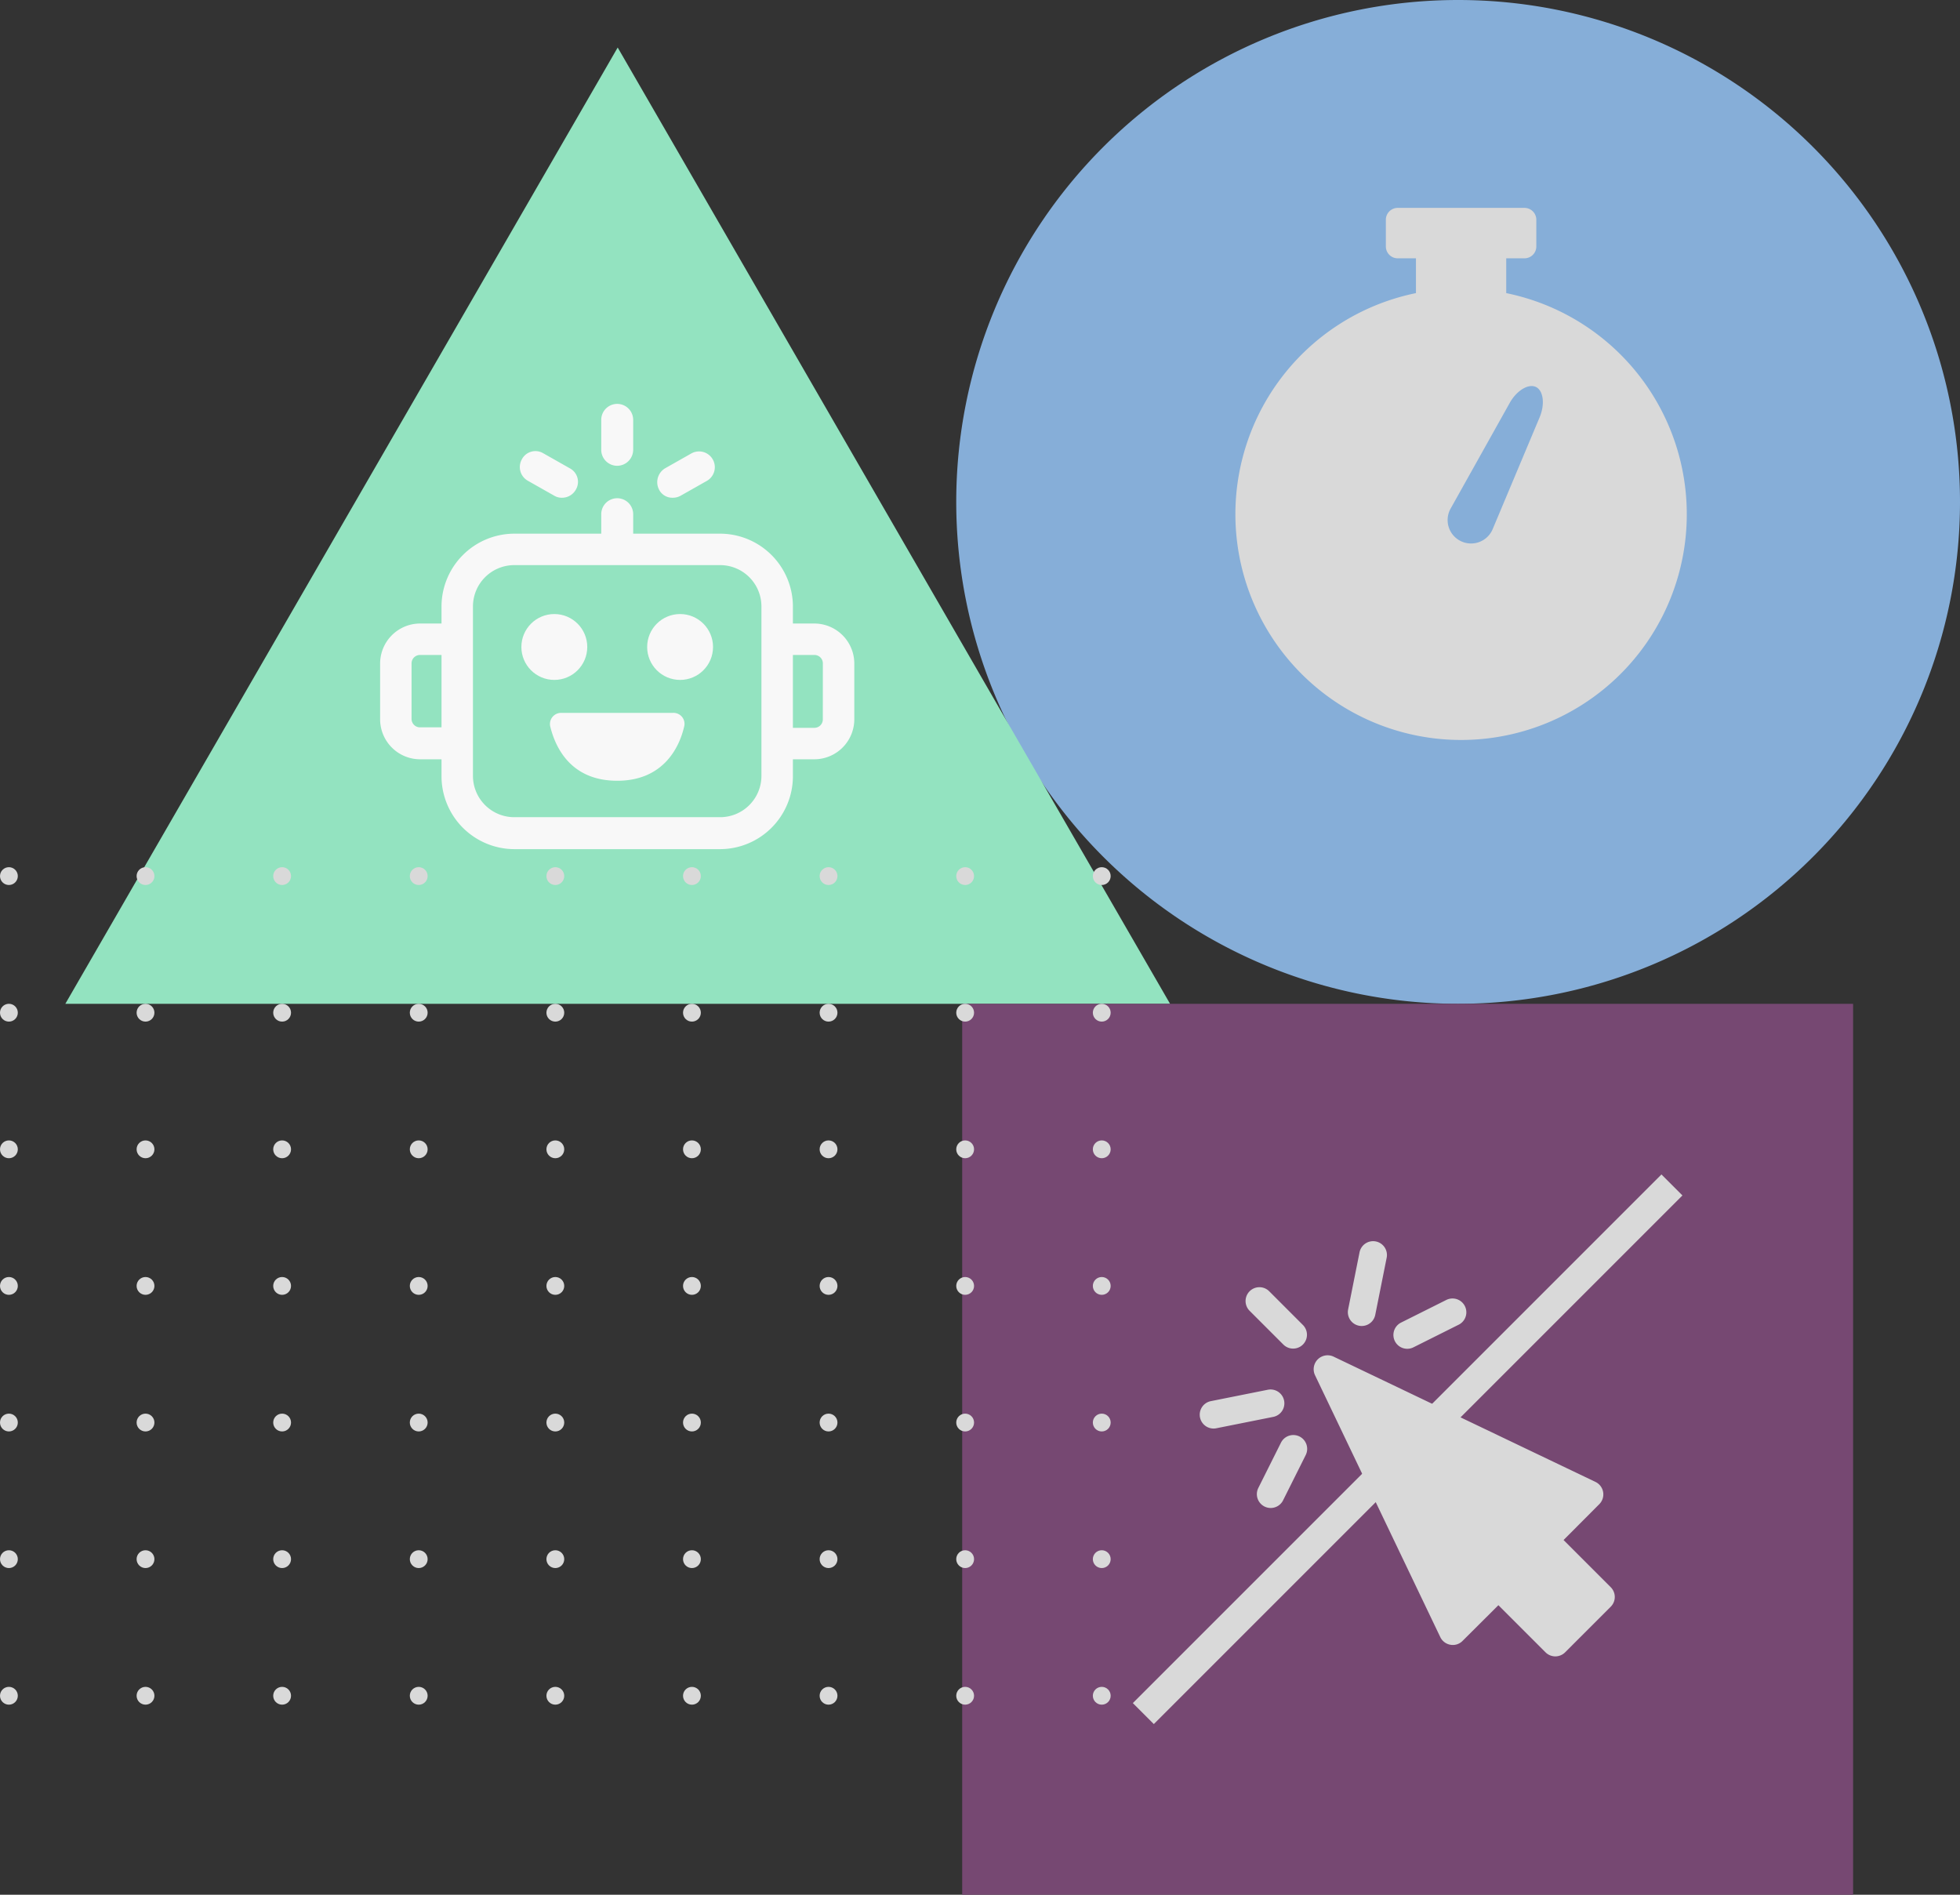 <svg xmlns="http://www.w3.org/2000/svg" width="330" height="319"><rect width="100%" height="100%" fill="#333333" stroke="none"/><defs><clipPath id="a"><path fill="none" d="M0 0h191v146H0z"/></clipPath></defs><path d="M245.5 0A84.5 84.5 0 1 1 161 84.5 84.5 84.5 0 0 1 245.5 0z" fill="#86aed8"/><path d="M253.6 49.349a38 38 0 1 1-15.2 0v-5.858h-3.058a2 2 0 0 1-2.009-1.991v-4.509A2 2 0 0 1 235.342 35h21.316a2 2 0 0 1 2.009 1.991V41.5a2 2 0 0 1-2.009 1.991H253.6zm5.006 15.806c1.242.606 1.533 2.855.644 5.041l-7.9 18.811a3.947 3.947 0 1 1-7.074-3.45l9.96-17.806c1.172-2.039 3.131-3.2 4.37-2.596z" fill="#d9d9d9" fill-rule="evenodd"/><path d="M104 8l93 161H11z" fill="#93e3c0" opacity=".999"/><g transform="translate(61.5 62.6)" fill="#f8f8f8"><path d="M75.613 42.376H72v-2.857a12.284 12.284 0 0 0-12.27-12.27H45.107v-3.277a2.689 2.689 0 1 0-5.378 0v3.277H25.106a12.284 12.284 0 0 0-12.27 12.27v2.857H9.223A6.743 6.743 0 0 0 2.5 49.1v9.412a6.743 6.743 0 0 0 6.723 6.723h3.614v2.857a12.284 12.284 0 0 0 12.27 12.27H59.73A12.284 12.284 0 0 0 72 68.092v-2.857h3.614a6.743 6.743 0 0 0 6.723-6.723V49.1a6.743 6.743 0 0 0-6.724-6.724zm-66.39 17.48a1.416 1.416 0 0 1-1.429-1.429V49.1a1.416 1.416 0 0 1 1.429-1.429h3.614v12.185zM66.7 68.008a6.958 6.958 0 0 1-6.97 6.975H25.106a6.958 6.958 0 0 1-6.975-6.975V39.519a6.958 6.958 0 0 1 6.975-6.975H59.73a6.958 6.958 0 0 1 6.97 6.975zm10.337-9.5a1.416 1.416 0 0 1-1.429 1.429H72V47.671h3.614a1.416 1.416 0 0 1 1.429 1.429z"/><circle cx="5.546" cy="5.546" r="5.546" transform="translate(26.283 40.78)"/><circle cx="5.546" cy="5.546" r="5.546" transform="translate(47.46 40.78)"/><path d="M51.83 57.419H33.006a1.877 1.877 0 0 0-1.849 2.353c.84 3.362 3.362 9.076 11.261 9.076s10.5-5.8 11.261-9.076a1.849 1.849 0 0 0-1.849-2.353zm-9.412-41.598a2.708 2.708 0 0 0 2.689-2.689V8.089a2.689 2.689 0 0 0-5.378 0v5.126a2.692 2.692 0 0 0 2.689 2.606zm-15.043 2.521l4.454 2.521a2.466 2.466 0 0 0 1.345.336 2.649 2.649 0 0 0 2.269-1.345 2.577 2.577 0 0 0-1.009-3.613L29.98 13.72a2.577 2.577 0 0 0-3.614 1.008 2.647 2.647 0 0 0 1.009 3.614zm24.372 2.857a2.661 2.661 0 0 0 1.345-.336l4.454-2.521a2.654 2.654 0 0 0-2.608-4.622l-4.454 2.521a2.723 2.723 0 0 0-1.008 3.614 2.484 2.484 0 0 0 2.271 1.344z"/></g><path d="M162 169h150v150H162z" fill="#764872"/><path d="M271.194 270.508l-7.686 7.686a2.333 2.333 0 0 1-3.284 0l-7.942-7.942-6.032 6.009a2.293 2.293 0 0 1-2.049.652 2.334 2.334 0 0 1-1.7-1.281l-21.1-44.111a2.347 2.347 0 0 1 3.121-3.121l44.111 21.1a2.331 2.331 0 0 1 .629 3.75l-6.009 6.032 7.941 7.942a2.319 2.319 0 0 1 0 3.284zm-57.546-53.154a2.33 2.33 0 0 0-3.294 3.294l5.754 5.754a2.329 2.329 0 0 0 3.293-3.293zm23.289 9.73a2.32 2.32 0 0 0 1.039-.246l7.671-3.836a2.33 2.33 0 0 0-2.083-4.167l-7.671 3.837a2.329 2.329 0 0 0 1.044 4.412zm-18.14 14.767a2.327 2.327 0 0 0-3.125 1.042l-3.836 7.672a2.33 2.33 0 0 0 4.167 2.083l3.836-7.671a2.329 2.329 0 0 0-1.042-3.126zm10.009-18.651a2.353 2.353 0 0 0 .46.045 2.329 2.329 0 0 0 2.281-1.872l1.917-9.59a2.329 2.329 0 1 0-4.567-.914l-1.917 9.59a2.328 2.328 0 0 0 1.826 2.741zM216.2 235.806a2.326 2.326 0 0 0-2.741-1.826l-9.59 1.917a2.329 2.329 0 0 0 .455 4.613 2.355 2.355 0 0 0 .46-.045l9.59-1.917a2.328 2.328 0 0 0 1.826-2.742z" fill="#d9d9d9"/><path d="M192.5 288.5l89-89" stroke-width="5" stroke="#d9d9d9" fill="#d9d9d9"/><g transform="translate(0 146)" clip-path="url(#a)" fill="#d9d9d9"><circle cx="1.5" cy="1.5" r="1.5"/><circle cx="1.5" cy="1.5" r="1.5" transform="translate(23)"/><circle cx="1.5" cy="1.5" r="1.5" transform="translate(46)"/><circle cx="1.5" cy="1.5" r="1.5" transform="translate(69)"/><circle cx="1.5" cy="1.5" r="1.5" transform="translate(92)"/><circle cx="1.5" cy="1.5" r="1.5" transform="translate(115)"/><circle cx="1.5" cy="1.5" r="1.5" transform="translate(138)"/><circle cx="1.5" cy="1.5" r="1.5" transform="translate(161)"/><circle cx="1.5" cy="1.5" r="1.5" transform="translate(184)"/><circle cx="1.5" cy="1.5" r="1.5" transform="translate(0 23)"/><circle cx="1.5" cy="1.5" r="1.5" transform="translate(23 23)"/><circle cx="1.5" cy="1.5" r="1.5" transform="translate(46 23)"/><circle cx="1.5" cy="1.5" r="1.5" transform="translate(69 23)"/><circle cx="1.5" cy="1.5" r="1.5" transform="translate(92 23)"/><circle cx="1.5" cy="1.5" r="1.5" transform="translate(115 23)"/><circle cx="1.5" cy="1.5" r="1.5" transform="translate(138 23)"/><circle cx="1.5" cy="1.5" r="1.5" transform="translate(161 23)"/><circle cx="1.5" cy="1.5" r="1.5" transform="translate(184 23)"/><circle cx="1.5" cy="1.5" r="1.5" transform="translate(0 46)"/><circle cx="1.5" cy="1.5" r="1.5" transform="translate(23 46)"/><circle cx="1.5" cy="1.5" r="1.5" transform="translate(46 46)"/><circle cx="1.5" cy="1.5" r="1.5" transform="translate(69 46)"/><circle cx="1.5" cy="1.5" r="1.5" transform="translate(92 46)"/><circle cx="1.5" cy="1.5" r="1.5" transform="translate(115 46)"/><circle cx="1.5" cy="1.5" r="1.5" transform="translate(138 46)"/><circle cx="1.5" cy="1.5" r="1.5" transform="translate(161 46)"/><circle cx="1.5" cy="1.5" r="1.5" transform="translate(184 46)"/><circle cx="1.5" cy="1.5" r="1.5" transform="translate(0 69)"/><circle cx="1.5" cy="1.5" r="1.5" transform="translate(23 69)"/><circle cx="1.5" cy="1.5" r="1.5" transform="translate(46 69)"/><circle cx="1.5" cy="1.5" r="1.5" transform="translate(69 69)"/><circle cx="1.5" cy="1.5" r="1.5" transform="translate(92 69)"/><circle cx="1.5" cy="1.5" r="1.5" transform="translate(115 69)"/><circle cx="1.5" cy="1.5" r="1.5" transform="translate(138 69)"/><circle cx="1.5" cy="1.5" r="1.5" transform="translate(161 69)"/><circle cx="1.5" cy="1.5" r="1.5" transform="translate(184 69)"/><circle cx="1.5" cy="1.5" r="1.5" transform="translate(0 92)"/><circle cx="1.5" cy="1.5" r="1.5" transform="translate(23 92)"/><circle cx="1.5" cy="1.5" r="1.5" transform="translate(46 92)"/><circle cx="1.5" cy="1.5" r="1.5" transform="translate(69 92)"/><circle cx="1.5" cy="1.5" r="1.5" transform="translate(92 92)"/><circle cx="1.5" cy="1.5" r="1.5" transform="translate(115 92)"/><circle cx="1.5" cy="1.5" r="1.5" transform="translate(138 92)"/><circle cx="1.5" cy="1.5" r="1.5" transform="translate(161 92)"/><circle cx="1.5" cy="1.5" r="1.5" transform="translate(184 92)"/><circle cx="1.5" cy="1.5" r="1.5" transform="translate(0 115)"/><circle cx="1.5" cy="1.5" r="1.5" transform="translate(23 115)"/><circle cx="1.5" cy="1.5" r="1.5" transform="translate(46 115)"/><circle cx="1.5" cy="1.5" r="1.5" transform="translate(69 115)"/><circle cx="1.5" cy="1.5" r="1.5" transform="translate(92 115)"/><circle cx="1.5" cy="1.5" r="1.5" transform="translate(115 115)"/><circle cx="1.5" cy="1.5" r="1.5" transform="translate(138 115)"/><circle cx="1.5" cy="1.5" r="1.5" transform="translate(161 115)"/><circle cx="1.5" cy="1.5" r="1.5" transform="translate(184 115)"/><circle cx="1.5" cy="1.5" r="1.5" transform="translate(0 138)"/><circle cx="1.5" cy="1.5" r="1.5" transform="translate(23 138)"/><circle cx="1.5" cy="1.5" r="1.5" transform="translate(46 138)"/><circle cx="1.5" cy="1.5" r="1.5" transform="translate(69 138)"/><circle cx="1.5" cy="1.5" r="1.5" transform="translate(92 138)"/><circle cx="1.5" cy="1.5" r="1.5" transform="translate(115 138)"/><circle cx="1.5" cy="1.5" r="1.5" transform="translate(138 138)"/><circle cx="1.5" cy="1.5" r="1.5" transform="translate(161 138)"/><circle cx="1.5" cy="1.5" r="1.5" transform="translate(184 138)"/></g></svg>